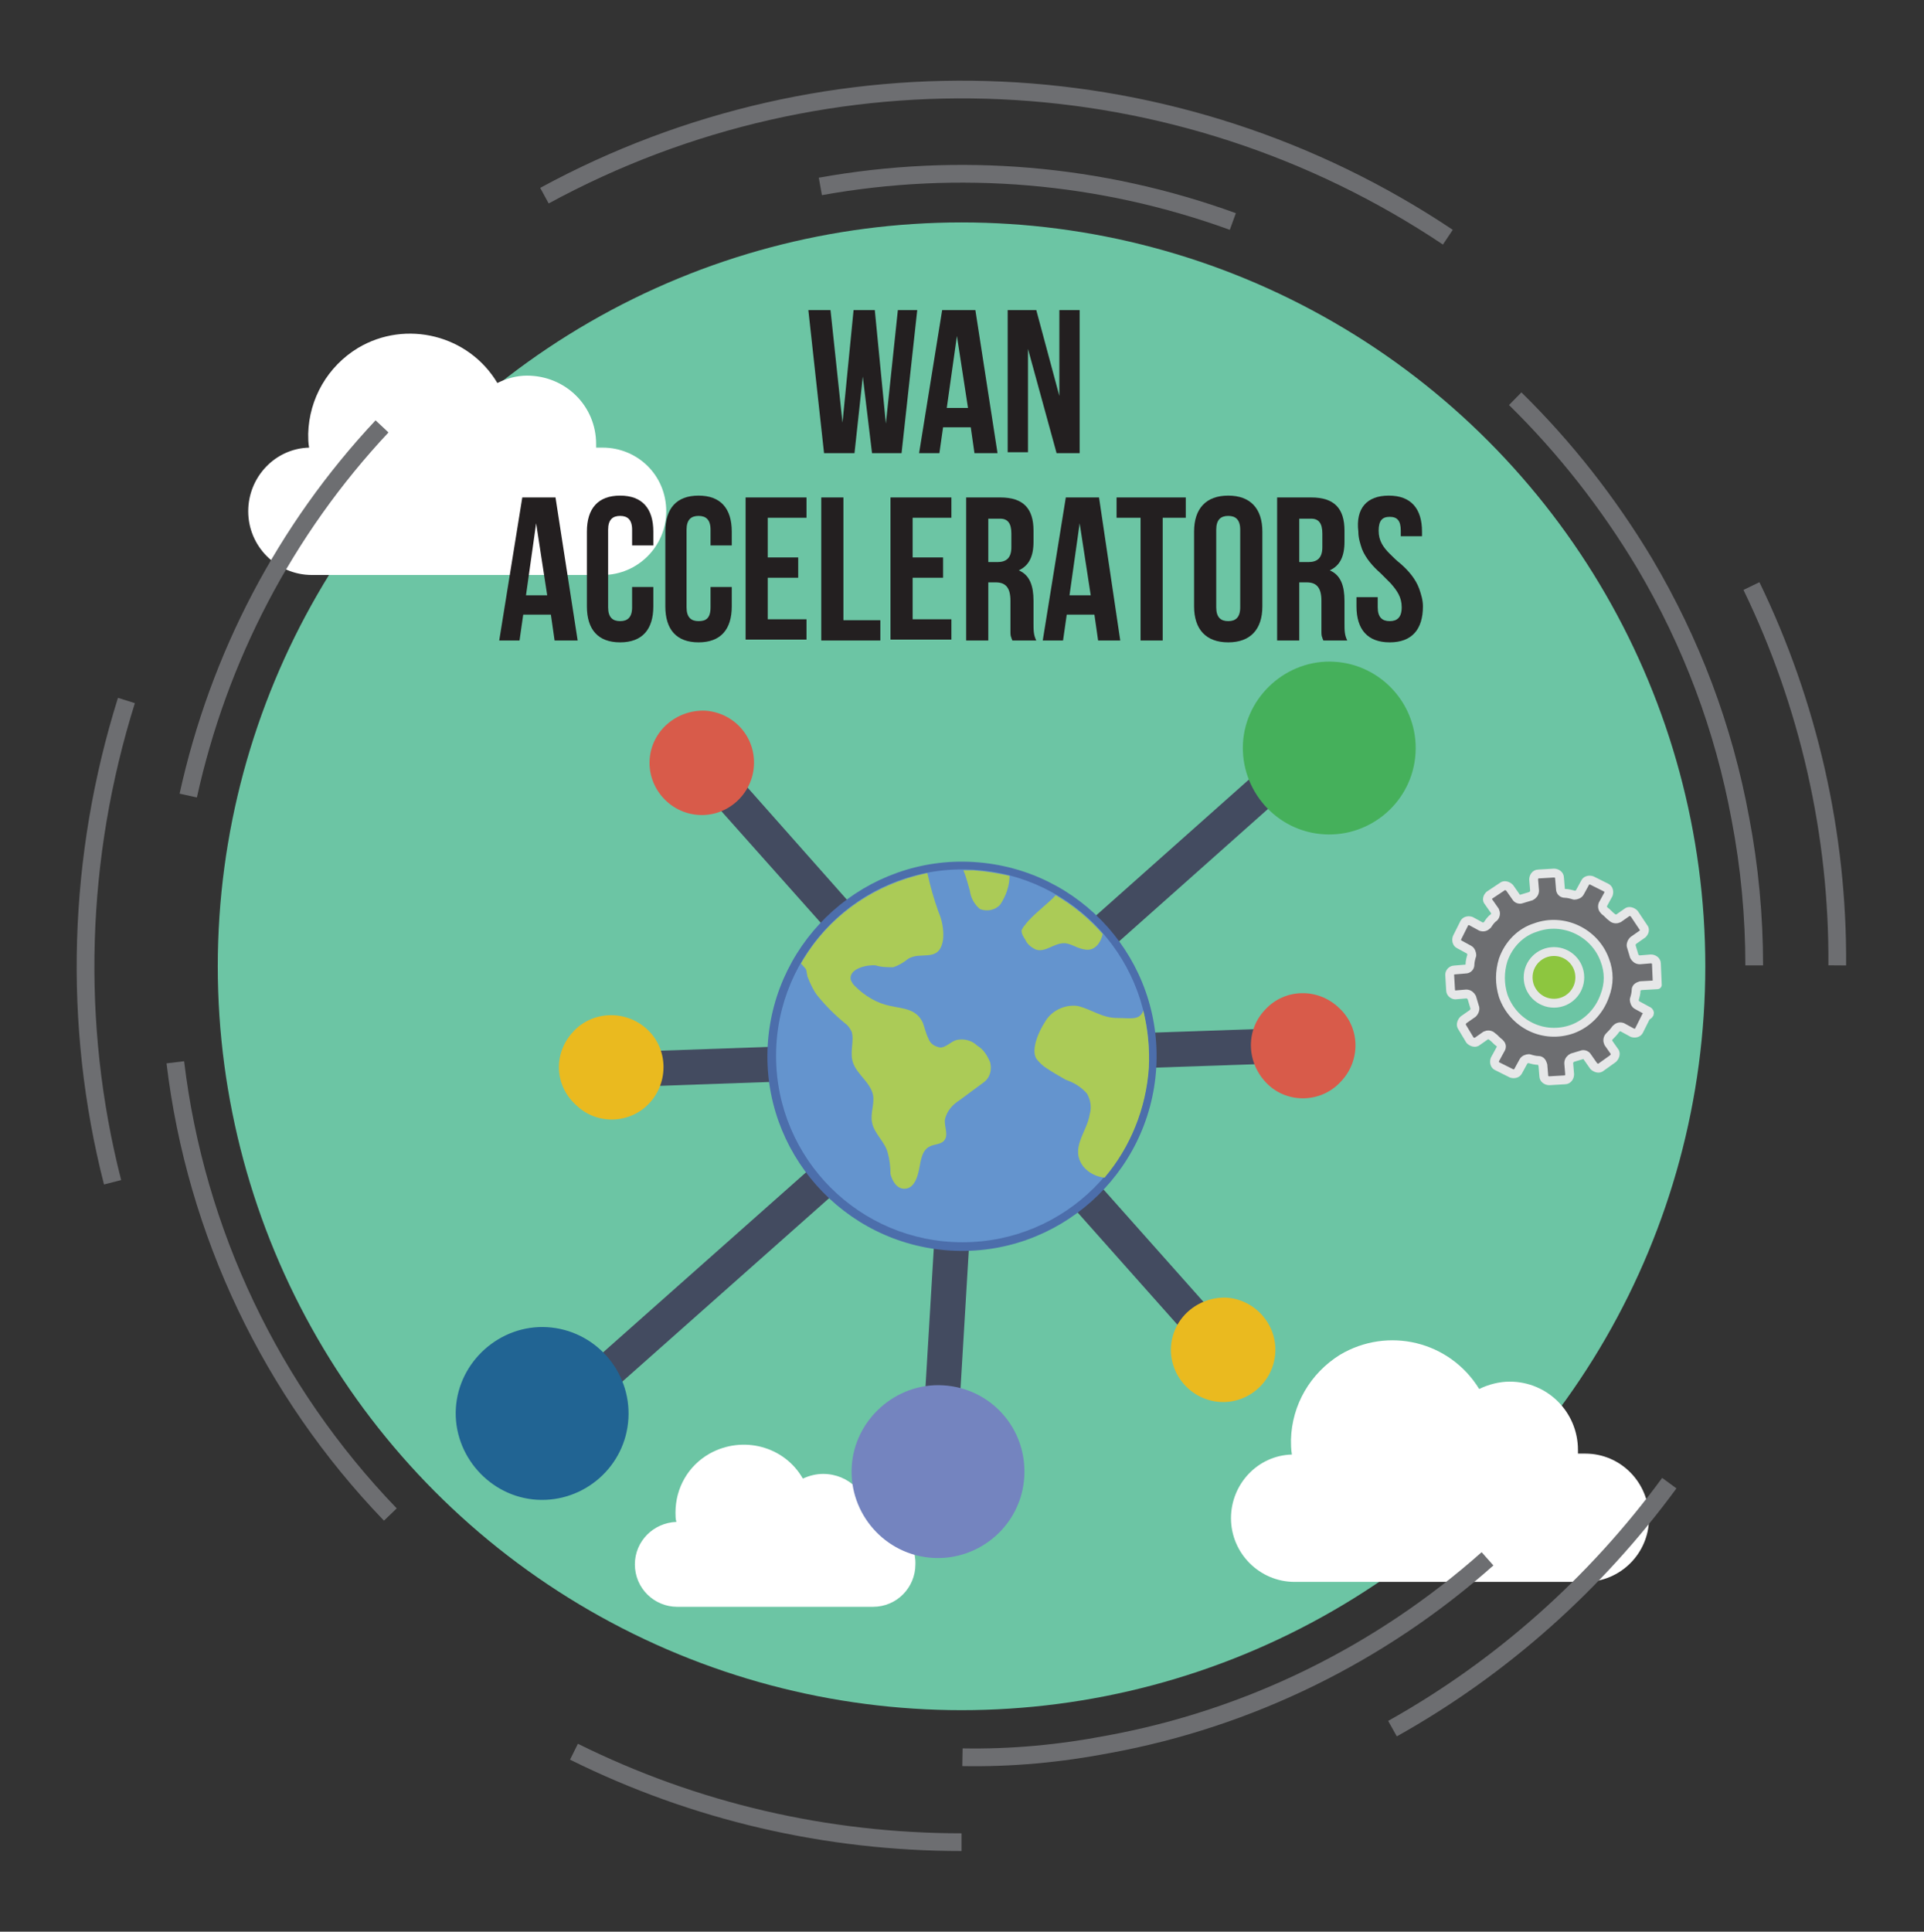 <?xml version="1.0" encoding="utf-8"?>
<!-- Generator: Adobe Illustrator 23.0.2, SVG Export Plug-In . SVG Version: 6.00 Build 0)  -->
<svg version="1.1" id="Layer_1" xmlns="http://www.w3.org/2000/svg" xmlns:xlink="http://www.w3.org/1999/xlink" x="0px" y="0px"
	 viewBox="0 0 208.5 209.3" style="enable-background:new 0 0 208.5 209.3;" xml:space="preserve">
<rect x="0" y="0" width="208.5" height="209.3" fill="#333333" stroke="none"/>
<style type="text/css">
	.st0{fill:#6CC5A4;}
	.st1{fill:#FFFFFF;}
	.st2{fill:none;stroke:#6D6E71;stroke-width:1.92;stroke-miterlimit:10;}
	.st3{fill:#6D6E71;stroke:#E6E7E8;stroke-width:0.96;stroke-linecap:round;stroke-linejoin:round;}
	.st4{fill:#8DC63F;stroke:#E6E7E8;stroke-width:0.96;stroke-linecap:round;stroke-linejoin:round;}
	.st5{enable-background:new    ;}
	.st6{fill:#231F20;}
	.st7{fill:#434B60;}
	.st8{fill:#45B05B;}
	.st9{fill:#7484BF;}
	.st10{fill:#216493;}
	.st11{fill:#D85B4A;}
	.st12{fill:#EABA1F;}
	.st13{fill:#4C6EAB;}
	.st14{fill:#6494CE;}
	.st15{fill:#ABCB57;}
</style>
<title>wan-icons</title>
<circle class="st0" cx="104.2" cy="104.7" r="80.6"/>
<path class="st1" d="M171.8,157.5H171c0-0.1,0-0.2,0-0.4c0-4.1-3.3-7.4-7.4-7.4c-1.1,0-2.3,0.3-3.3,0.8c-3.2-5.2-9.9-6.8-15.1-3.7
	c-3.2,2-5.2,5.4-5.3,9.2c0,0.5,0,1,0.1,1.6c-3.7,0.1-6.6,3.2-6.6,6.9l0,0c0,3.8,3.1,6.9,6.9,6.9h31.5c3.8,0,6.9-3.1,6.9-6.9l0,0
	C178.7,160.6,175.6,157.5,171.8,157.5z"/>
<path class="st1" d="M65.3,48.5h-0.7c0-0.1,0-0.2,0-0.4c0-4.1-3.3-7.4-7.5-7.4c-1.1,0-2.2,0.3-3.2,0.8c-3.1-5.2-9.9-6.9-15.1-3.8
	c-3.3,2-5.3,5.5-5.4,9.3c0,0.5,0,1,0.1,1.5c-3.7,0.1-6.6,3.2-6.6,6.9l0,0c0,3.8,3.1,6.9,6.9,6.9h31.5c3.8,0,6.9-3.1,6.9-6.9l0,0
	C72.2,51.5,69.1,48.5,65.3,48.5z"/>
<path class="st1" d="M94.7,164.9h-0.5v-0.2c0-2.8-2.2-5-5-5c-0.8,0-1.5,0.2-2.2,0.5c-2-3.5-6.5-4.7-10.1-2.7
	c-2.3,1.3-3.7,3.7-3.7,6.4c0,0.3,0,0.7,0.1,1c-2.5,0.1-4.5,2.1-4.5,4.6l0,0c0,2.6,2.1,4.6,4.6,4.6h21.2c2.6,0,4.6-2.1,4.6-4.6l0,0
	C99.3,167,97.2,164.9,94.7,164.9z"/>
<path class="st2" d="M42.3,164.1c-12.9-13.4-21.1-30.6-23.3-49"/>
<path class="st2" d="M161.2,168.9c-11.6,10.3-25.8,17.3-41.1,20.1c-5.2,1-10.5,1.5-15.8,1.4"/>
<path class="st2" d="M164.2,43.2c5.4,5.3,10.1,11.3,14,17.8c5.1,8.6,8.6,17.9,10.4,27.7c1,5.2,1.5,10.6,1.5,15.9"/>
<path class="st2" d="M88.9,20.2c15-2.7,30.4-1.4,44.7,3.8"/>
<path class="st2" d="M20.4,86.2c3.3-15,10.5-28.8,21-40"/>
<path class="st2" d="M189.8,63.5c6.2,12.8,9.4,26.9,9.3,41.1"/>
<path class="st2" d="M59,21.2c30.9-16.8,68.6-15.1,97.9,4.5"/>
<path class="st2" d="M12.2,128.1c-4.4-17.2-3.8-35.3,1.5-52.2"/>
<path class="st2" d="M104.2,199.6c-14.6,0-28.9-3.3-42-9.8"/>
<path class="st2" d="M180.9,160.7c-8,10.9-18.2,20-30,26.6"/>
<path class="st3" d="M178.5,109.5l-1.1-0.6c-0.2-0.1-0.3-0.4-0.3-0.6c0.1-0.3,0.2-0.7,0.2-1c0-0.3,0.2-0.4,0.5-0.5l1.8-0.1l-0.1-2.3
	c0-0.3-0.3-0.5-0.6-0.5c0,0,0,0,0,0l-1.2,0.1c-0.3,0-0.5-0.2-0.6-0.4c-0.1-0.3-0.2-0.7-0.3-1c-0.1-0.2,0-0.5,0.2-0.7l1-0.7
	c0.2-0.2,0.3-0.5,0.1-0.7l-1-1.5c-0.2-0.2-0.5-0.3-0.7-0.2l-1,0.7c-0.2,0.1-0.5,0.1-0.7-0.1c-0.3-0.2-0.5-0.5-0.8-0.7
	c-0.2-0.2-0.3-0.4-0.2-0.7l0.6-1.1c0.1-0.3,0-0.6-0.2-0.7l-1.6-0.8c-0.3-0.1-0.6,0-0.7,0.2c0,0,0,0,0,0l-0.6,1.1
	c-0.1,0.2-0.4,0.3-0.6,0.3c-0.3-0.1-0.7-0.2-1-0.2c-0.3,0-0.5-0.2-0.5-0.5l-0.1-1.2c0-0.3-0.3-0.5-0.6-0.5l-1.7,0.1
	c-0.3,0-0.5,0.3-0.5,0.6l0.1,1.2c0,0.3-0.2,0.5-0.4,0.6c-0.3,0.1-0.7,0.2-1,0.3c-0.2,0.1-0.5,0-0.6-0.2l-0.7-1
	c-0.2-0.2-0.5-0.3-0.7-0.2l-1.5,1c-0.2,0.2-0.3,0.5-0.1,0.7l0.7,1c0.1,0.2,0.1,0.5-0.1,0.7c-0.3,0.2-0.5,0.5-0.7,0.8
	c-0.2,0.2-0.4,0.3-0.7,0.2l-1.1-0.6c-0.3-0.1-0.6,0-0.7,0.2l-0.8,1.6c-0.1,0.3,0,0.6,0.2,0.7l1.1,0.6c0.2,0.1,0.3,0.4,0.3,0.6
	c-0.1,0.3-0.2,0.7-0.2,1c0,0.3-0.2,0.5-0.5,0.5l-1.2,0.1c-0.3,0-0.5,0.3-0.5,0.5c0,0,0,0,0,0l0.1,1.7c0,0.3,0.3,0.5,0.5,0.5
	c0,0,0,0,0,0l1.2-0.1c0.3,0,0.5,0.2,0.6,0.4c0.1,0.3,0.2,0.7,0.3,1c0.1,0.2,0,0.5-0.2,0.7l-1,0.7c-0.2,0.2-0.3,0.5-0.2,0.7
	c0,0,0,0,0,0l0.9,1.5c0.2,0.2,0.5,0.3,0.7,0.2l1-0.7c0.2-0.1,0.5-0.1,0.7,0.1c0.3,0.2,0.5,0.5,0.8,0.7c0.2,0.2,0.3,0.4,0.1,0.7
	l-0.6,1.1c-0.1,0.3,0,0.6,0.2,0.7c0,0,0,0,0,0l1.6,0.8c0.3,0.1,0.6,0,0.7-0.2l0.6-1.1c0.1-0.2,0.4-0.3,0.6-0.3
	c0.3,0.1,0.7,0.2,1,0.2c0.3,0,0.4,0.2,0.5,0.5l0.1,1.2c0,0.3,0.3,0.5,0.6,0.5c0,0,0,0,0,0l1.7-0.1c0.3,0,0.5-0.3,0.5-0.6l-0.1-1.2
	c0-0.3,0.2-0.5,0.4-0.6c0.3-0.1,0.7-0.2,1-0.3c0.2-0.1,0.5,0,0.6,0.2l0.7,1c0.2,0.2,0.5,0.3,0.7,0.2l1.4-1c0.2-0.2,0.3-0.5,0.2-0.7
	c0,0,0,0,0,0l-0.7-1c-0.1-0.2-0.1-0.5,0.1-0.7c0.2-0.2,0.5-0.5,0.7-0.8c0.2-0.2,0.4-0.3,0.7-0.2l1.1,0.6c0.3,0.1,0.6,0,0.7-0.2
	l0.8-1.6C178.9,109.9,178.8,109.6,178.5,109.5z M170.4,111.5c-3.1,1.1-6.4-0.5-7.5-3.6c-0.4-1.3-0.4-2.6,0-3.9
	c0.6-1.7,1.9-3,3.5-3.5c3-1.1,6.4,0.5,7.5,3.5c0.5,1.3,0.5,2.6,0,3.9C173.3,109.6,172,110.9,170.4,111.5L170.4,111.5z"/>
<circle class="st4" cx="168.4" cy="105.9" r="2.8"/>
<g class="st5">
	<path class="st6" d="M93.5,40.8l-0.9,8.3h-3.3l-1.7-15.5h2.4l1.3,12.2l1.2-12.2h2.3L96,45.9l1.3-12.3h2.1l-1.7,15.5h-3.2L93.5,40.8
		z"/>
</g>
<g class="st5">
	<path class="st6" d="M108.1,49.1h-2.5l-0.4-2.8h-3l-0.4,2.8h-2.2l2.5-15.5h3.6L108.1,49.1z M102.6,44.2h2.3l-1.2-7.8L102.6,44.2z"
		/>
	<path class="st6" d="M111.4,37.8v11.2h-2.2V33.6h3.1l2.5,9.3v-9.3h2.2v15.5h-2.5L111.4,37.8z"/>
</g>
<g class="st5">
	<path class="st6" d="M62.6,69.4h-2.5l-0.4-2.8h-3l-0.4,2.8h-2.2l2.5-15.5h3.6L62.6,69.4z M57,64.5h2.3l-1.2-7.8L57,64.5z"/>
	<path class="st6" d="M70.8,63.6v2.1c0,2.5-1.2,3.9-3.6,3.9c-2.4,0-3.6-1.4-3.6-3.9v-8.1c0-2.5,1.2-3.9,3.6-3.9
		c2.4,0,3.6,1.4,3.6,3.9v1.5h-2.3v-1.7c0-1.1-0.5-1.5-1.3-1.5s-1.3,0.4-1.3,1.5v8.4c0,1.1,0.5,1.5,1.3,1.5s1.3-0.4,1.3-1.5v-2.2
		H70.8z"/>
	<path class="st6" d="M79.3,63.6v2.1c0,2.5-1.2,3.9-3.6,3.9c-2.4,0-3.6-1.4-3.6-3.9v-8.1c0-2.5,1.2-3.9,3.6-3.9
		c2.4,0,3.6,1.4,3.6,3.9v1.5H77v-1.7c0-1.1-0.5-1.5-1.3-1.5s-1.3,0.4-1.3,1.5v8.4c0,1.1,0.5,1.5,1.3,1.5S77,67,77,65.8v-2.2H79.3z"
		/>
	<path class="st6" d="M83.2,60.4h3.3v2.2h-3.3v4.5h4.2v2.2h-6.6V53.9h6.6v2.2h-4.2V60.4z"/>
	<path class="st6" d="M89,53.9h2.4v13.3h4v2.2H89V53.9z"/>
	<path class="st6" d="M98.9,60.4h3.3v2.2h-3.3v4.5h4.2v2.2h-6.6V53.9h6.6v2.2h-4.2V60.4z"/>
	<path class="st6" d="M109.7,69.4c0-0.1-0.1-0.2-0.1-0.3c-0.1-0.2-0.1-0.4-0.1-0.8c0-0.2,0-0.5,0-0.8v-2.4c0-1.4-0.5-2-1.6-2h-0.8
		v6.3h-2.4V53.9h3.7c2.5,0,3.6,1.2,3.6,3.6v1.2c0,1.6-0.5,2.6-1.6,3.1c1.2,0.5,1.6,1.7,1.6,3.3v2.4c0,0.8,0,1.3,0.3,1.9H109.7z
		 M107.1,56.1v4.8h1c0.9,0,1.5-0.4,1.5-1.6v-1.5c0-1.1-0.4-1.6-1.2-1.6H107.1z"/>
</g>
<g class="st5">
	<path class="st6" d="M121.4,69.4H119l-0.4-2.8h-3l-0.4,2.8h-2.2l2.5-15.5h3.6L121.4,69.4z M115.9,64.5h2.3l-1.2-7.8L115.9,64.5z"/>
</g>
<g class="st5">
	<path class="st6" d="M121,53.9h7.5v2.2H126v13.3h-2.4V56.1H121V53.9z"/>
	<path class="st6" d="M129.4,57.6c0-2.5,1.3-3.9,3.7-3.9s3.7,1.4,3.7,3.9v8.1c0,2.5-1.3,3.9-3.7,3.9s-3.7-1.4-3.7-3.9V57.6z
		 M131.8,65.8c0,1.1,0.5,1.5,1.3,1.5s1.3-0.4,1.3-1.5v-8.4c0-1.1-0.5-1.5-1.3-1.5s-1.3,0.4-1.3,1.5V65.8z"/>
	<path class="st6" d="M143.4,69.4c0-0.1-0.1-0.2-0.1-0.3c-0.1-0.2-0.1-0.4-0.1-0.8c0-0.2,0-0.5,0-0.8v-2.4c0-1.4-0.5-2-1.6-2h-0.8
		v6.3h-2.4V53.9h3.7c2.5,0,3.6,1.2,3.6,3.6v1.2c0,1.6-0.5,2.6-1.6,3.1c1.2,0.5,1.6,1.7,1.6,3.3v2.4c0,0.8,0,1.3,0.3,1.9H143.4z
		 M140.8,56.1v4.8h1c0.9,0,1.5-0.4,1.5-1.6v-1.5c0-1.1-0.4-1.6-1.2-1.6H140.8z"/>
	<path class="st6" d="M150.5,53.7c2.4,0,3.6,1.4,3.6,3.9v0.5h-2.3v-0.6c0-1.1-0.4-1.5-1.2-1.5c-0.8,0-1.2,0.4-1.2,1.5
		c0,1.1,0.5,1.8,1.2,2.5c0.4,0.4,0.7,0.7,1.2,1.1c0.8,0.7,1.6,1.6,2,2.7c0.2,0.6,0.4,1.2,0.4,1.9c0,2.5-1.2,3.9-3.6,3.9
		s-3.6-1.4-3.6-3.9v-1h2.3v1.1c0,1.1,0.5,1.5,1.3,1.5s1.3-0.4,1.3-1.5c0-1.1-0.5-1.8-1.2-2.6c-0.4-0.4-0.7-0.7-1.1-1.1
		c-0.8-0.7-1.6-1.6-2-2.6c-0.2-0.6-0.4-1.2-0.4-1.9C146.9,55.1,148.1,53.7,150.5,53.7z"/>
</g>
<rect x="85.9" y="137" transform="matrix(5.982905e-02 -0.998 0.998 5.982905e-02 -41.896 233.219)" class="st7" width="33.8" height="3.8"/>
<path class="st7" d="M138.9,81.3l2.5,2.8l-29.8,26.5l-2.5-2.8L138.9,81.3z"/>
<path class="st7" d="M99.1,116.6l2.5,2.8l-39.8,35.3l-2.5-2.8L99.1,116.6z"/>
<path class="st7" d="M79.3,83.4l19.4,21.9l-2.8,2.5L76.4,85.9L79.3,83.4z"/>
<path class="st7" d="M109.2,117.2l26.5,29.8l-2.8,2.5l-26.5-29.8L109.2,117.2z"/>
<path class="st8" d="M153.4,81.6c-0.3,5.2-4.8,9.1-9.9,8.8c-5.2-0.3-9.1-4.8-8.8-9.9s4.8-9.1,9.9-8.8c0,0,0,0,0,0
	C149.7,72,153.7,76.4,153.4,81.6C153.4,81.6,153.4,81.6,153.4,81.6L153.4,81.6z"/>
<path class="st9" d="M111,160c-0.3,5.2-4.8,9.1-9.9,8.8c-5.2-0.3-9.1-4.8-8.8-9.9s4.8-9.1,9.9-8.8c0,0,0,0,0,0
	C107.4,150.4,111.3,154.8,111,160C111,160,111,160,111,160z"/>
<path class="st10" d="M68.1,153.7c-0.3,5.2-4.8,9.1-9.9,8.8s-9.1-4.8-8.8-9.9s4.8-9.1,9.9-8.8c0,0,0,0,0,0
	C64.4,144.1,68.4,148.5,68.1,153.7z"/>
<path class="st11" d="M81.7,83c-0.2,3.1-2.9,5.5-6,5.3s-5.5-2.9-5.3-6c0.2-3.1,2.9-5.4,6-5.3C79.5,77.2,81.9,79.8,81.7,83
	C81.7,83,81.7,83,81.7,83z"/>
<path class="st12" d="M138.2,146.6c-0.2,3.1-2.9,5.5-6,5.3c-3.1-0.2-5.5-2.9-5.3-6c0.2-3.1,2.9-5.4,6-5.3
	C136,140.8,138.4,143.5,138.2,146.6C138.2,146.6,138.2,146.6,138.2,146.6z"/>
<path class="st7" d="M139.2,115.2l-29.2,1l-0.1-3.8l29.2-1L139.2,115.2z"/>
<path class="st7" d="M104.2,116.5l-39.8,1.4l-0.1-3.8l39.8-1.4L104.2,116.5z"/>
<path class="st11" d="M137.1,109.4c2.1-2.3,5.7-2.4,8-0.2c2.3,2.1,2.4,5.7,0.2,8c-2.1,2.3-5.7,2.4-7.9,0.3
	C135.1,115.3,134.9,111.7,137.1,109.4C137.1,109.4,137.1,109.4,137.1,109.4z"/>
<path class="st12" d="M62.1,111.8c2.1-2.3,5.7-2.4,8-0.3c2.3,2.1,2.4,5.7,0.3,8c-2.1,2.3-5.7,2.4-7.9,0.3
	C60.1,117.7,59.9,114.2,62.1,111.8C62,111.9,62.1,111.9,62.1,111.8z"/>
<path class="st13" d="M125.3,115.7c-0.7,11.6-10.7,20.5-22.3,19.8c-11.6-0.7-20.5-10.7-19.8-22.3c0.7-11.6,10.7-20.5,22.3-19.8
	c0,0,0,0,0,0C117.2,94.1,126,104.1,125.3,115.7z"/>
<circle class="st14" cx="104.3" cy="114.4" r="20.2"/>
<path class="st15" d="M114.4,97c1.9,1.1,3.6,2.5,5.1,4.2c-0.2,0.9-0.8,1.8-1.8,1.7s-1.6-0.7-2.4-0.7c-1.1,0-2,1-3,0.7
	c-0.5-0.2-1-0.6-1.2-1.1c-0.2-0.3-0.4-0.6-0.4-1c0.1-0.2,0.2-0.4,0.4-0.6C111.8,99.2,113.6,97.9,114.4,97z"/>
<path class="st15" d="M124.5,115.7c-0.3,4.4-2,8.6-4.8,11.9c-0.9-0.1-1.7-0.5-2.3-1.2c-1.5-2,0.4-3.7,0.7-5.7
	c0.2-0.7,0.1-1.5-0.3-2.2c-0.6-0.7-1.4-1.2-2.3-1.5c-0.7-0.4-1.4-0.8-2-1.2c-0.5-0.3-0.9-0.7-1.2-1.1c-0.6-1,0.3-3,0.9-3.9
	c0.7-1.3,2.2-2,3.6-1.8c1.6,0.4,2.6,1.3,4.3,1.3c1.4,0,2.4,0.3,2.8-0.8C124.4,111.6,124.6,113.6,124.5,115.7z"/>
<path class="st15" d="M105.1,96.5c-0.2-0.7-0.4-1.5-0.7-2.2c0.3,0,0.7,0,1.1,0c1.3,0.1,2.6,0.3,3.9,0.6c0,1.1-0.4,2.2-1,3.1
	c-0.5,0.6-1.4,0.8-2.2,0.5C105.6,98,105.2,97.3,105.1,96.5z"/>
<path class="st15" d="M87.5,105.8c-0.2-1,0-0.6-0.7-1.4c2.9-5.1,7.9-8.6,13.7-9.8c0.3,1.4,0.7,2.8,1.2,4.2c0.4,0.9,0.6,2,0.5,3
	c-0.4,2.6-2.4,1.2-3.8,2.1c-0.5,0.4-1,0.7-1.6,0.9c-0.6,0-1.3,0-1.9-0.2c-0.8-0.1-3,0.3-2.7,1.6c0.1,0.2,0.2,0.4,0.4,0.6
	c1.1,1.1,2.4,1.9,3.9,2.2c1.4,0.3,2.8,0.3,3.5,1.8c0.2,0.5,0.3,1.1,0.6,1.7c0.2,0.6,0.7,0.9,1.3,1c0.6,0,1.1-0.6,1.7-0.8
	c0.8-0.2,1.7,0,2.3,0.6c0.7,0.4,1.1,1.1,1.4,1.8c0.2,0.8,0,1.6-0.6,2.1l-2.7,2c-0.8,0.5-1.4,1.2-1.6,2.1c-0.1,0.8,0.5,1.8-0.2,2.4
	c-0.4,0.3-1,0.3-1.4,0.5c-0.9,0.4-1,1.5-1.2,2.5s-0.6,2.1-1.6,2.1c-0.8,0-1.3-0.8-1.5-1.6c0-0.8-0.1-1.6-0.3-2.3
	c-0.3-1.2-1.5-2.1-1.7-3.3c-0.2-1,0.3-2,0.1-3c-0.3-1.3-1.6-2.1-2.1-3.3s0.1-2.4-0.2-3.5c-0.2-0.4-0.4-0.7-0.7-0.9
	c-1.1-0.9-2.1-1.9-3-3C88.2,107.4,87.8,106.6,87.5,105.8z"/>
</svg>

